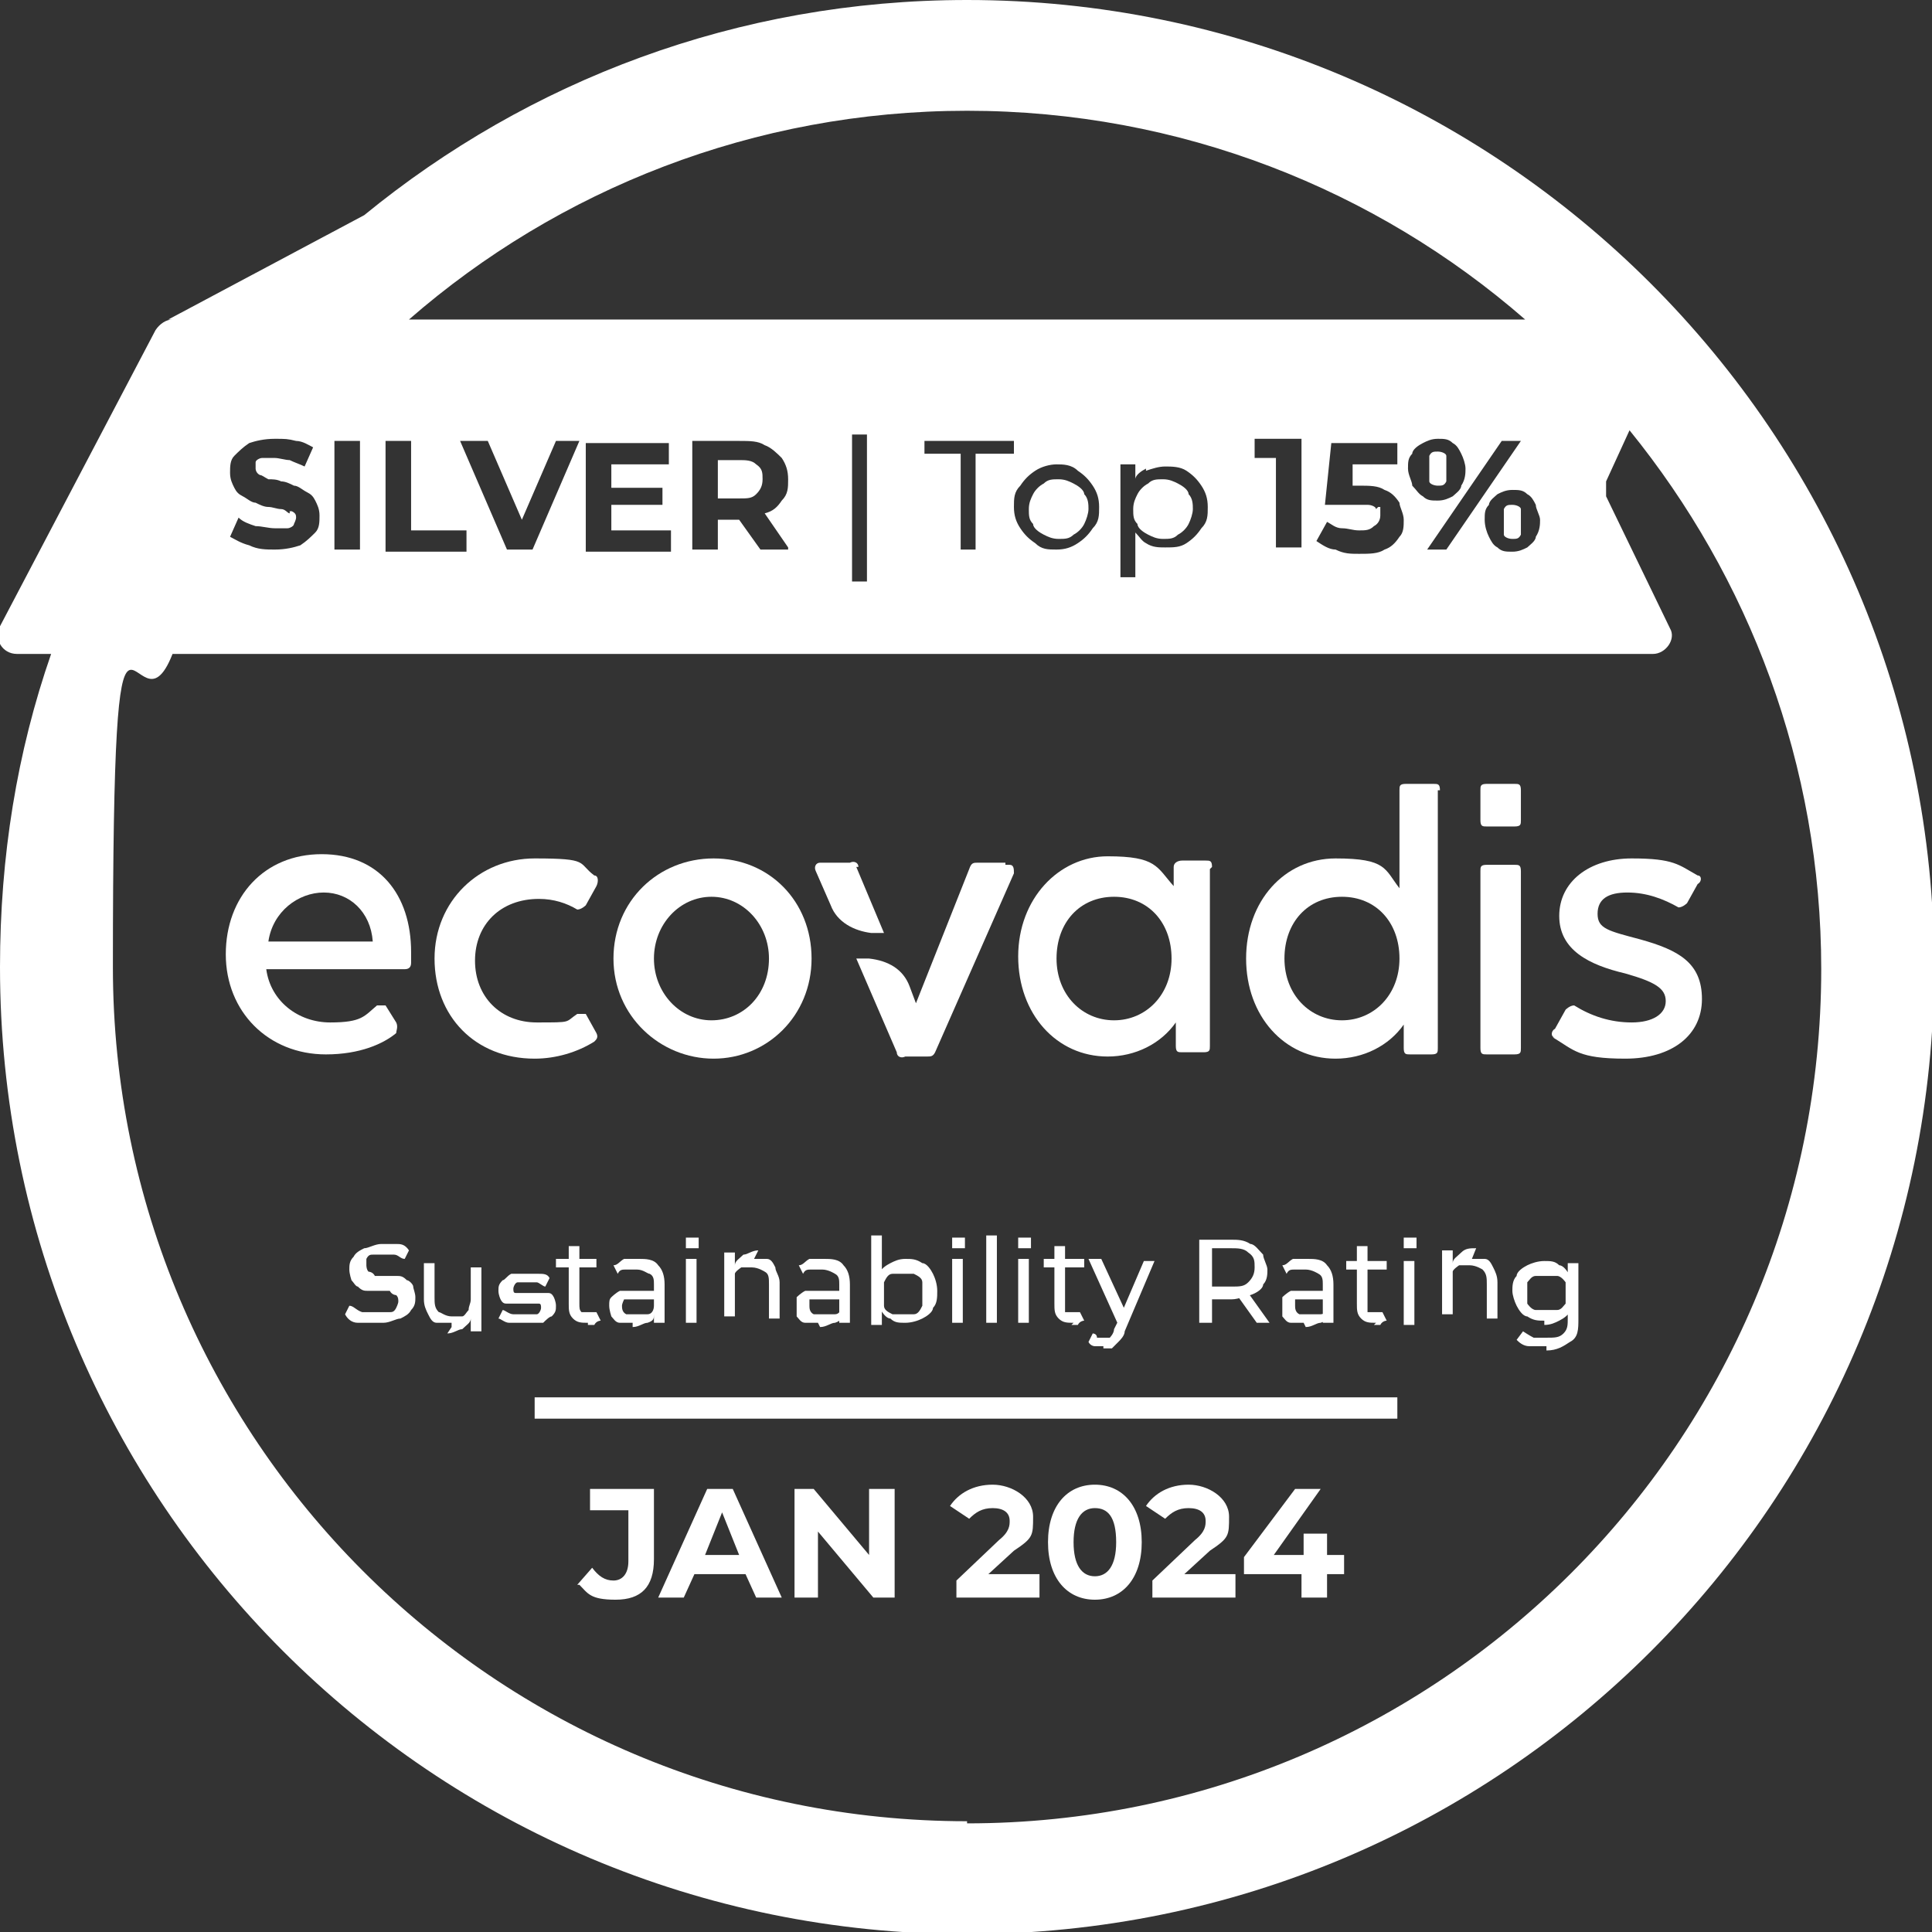 <?xml version="1.0" encoding="UTF-8"?>
<svg id="Layer_1" data-name="Layer 1" xmlns="http://www.w3.org/2000/svg" width="90.7" height="90.7" version="1.1" viewBox="0 0 90.7 90.7">
  <rect x="0" y="0" width="90.7" height="90.7" fill="#333333" stroke="none"/>
  <defs>
    <style>
      .cls-1 {
        fill: #fff;
        stroke-width: 0px;
      }
    </style>
  </defs>
  <rect class="cls-1" x="25.1" y="65.6" width="40.5" height="1"/>
  <g>
    <path class="cls-1" d="M72.6,61.5c.2,0,.4,0,.5,0,.2,0,.3-.2.4-.3,0,0,0-.3,0-.5s0-.4,0-.5c0,0-.2-.3-.4-.3s-.3,0-.5,0-.4,0-.5,0c-.2,0-.3.2-.4.3,0,0,0,.3,0,.5s0,.4,0,.5c0,0,.2.3.4.3s.3,0,.5,0M72.5,62c-.3,0-.5,0-.8-.2-.2,0-.4-.3-.5-.5s-.2-.5-.2-.7,0-.5.2-.7c0-.2.3-.4.5-.5s.5-.2.8-.2.5,0,.7.2c.2,0,.4.3.5.5s.2.5.2.8,0,.6-.2.8c0,.2-.3.4-.5.5s-.4.2-.7.2h0v-.2ZM72.6,63.2c-.3,0-.5,0-.8,0-.3,0-.5-.2-.6-.3l.3-.4c0,0,.3.2.5.3.2,0,.4,0,.6,0,.4,0,.6,0,.8-.2.2-.2.2-.4.2-.7v-2.6h.5v2.6c0,.5,0,.9-.4,1.1-.3.2-.6.4-1.1.4h0v-.2ZM69.1,59.1c.2,0,.5,0,.6,0,.2,0,.3.2.4.4s.2.4.2.7v1.7h-.5v-1.6c0-.3,0-.5-.2-.7,0,0-.3-.2-.6-.2s-.4,0-.5,0c0,0-.3.2-.3.3s0,.3,0,.5v1.5h-.5v-3h.5v.8-.2c0-.2.2-.3.4-.5s.4-.2.7-.2M66.2,58.6c0,0-.2,0-.3,0v-.2c0,0,0-.2,0-.3,0,0,.2,0,.3,0s.2,0,.3,0c0,0,0,0,0,.2s0,.2,0,.3c0,0-.2,0-.3,0h0ZM65.9,59.2h.5v3h-.5v-3ZM63.2,59.2h1.9v.4h-1.9s0-.4,0-.4ZM64.6,62.1c-.3,0-.5,0-.7-.2s-.2-.4-.2-.7v-2.7h.5v2.7c0,.2,0,.3,0,.4,0,0,.2,0,.3,0s.3,0,.4,0l.2.4s-.2,0-.3.2h-.4.1ZM61.2,62.1c-.2,0-.4,0-.6,0-.2,0-.3-.2-.4-.3,0,0,0-.3,0-.5s0-.3,0-.4c0,0,.2-.2.4-.3.2,0,.4,0,.7,0h.9v.4h-.9c-.3,0-.4,0-.5,0,0,0,0,.2,0,.3s0,.3.2.4c0,0,.3,0,.5,0s.4,0,.5,0c.2,0,.3-.2.3-.4v.4c0,.2,0,.3-.3.4-.2,0-.4.2-.7.2h0ZM62.1,62.1v-.6h0v-1.2c0-.2,0-.4-.2-.5,0,0-.3-.2-.6-.2h-.5c-.2,0-.3,0-.4.2l-.2-.4c.2,0,.3-.2.5-.3.2,0,.4,0,.7,0s.7,0,.9.3c.2.2.3.5.3.9v1.8h-.5ZM56.9,60.7l-.3-.3h1.2c.4,0,.6,0,.8-.2s.3-.4.3-.7,0-.5-.3-.7c-.2-.2-.5-.2-.8-.2h-1.2l.3-.3v2.3h0ZM59,62.1l-1-1.4h.6l1,1.4h-.6ZM56.3,62.1v-3.9h1.5c.3,0,.6,0,.9.2.2,0,.4.3.6.5,0,.2.2.5.2.7s0,.5-.2.7c0,.2-.3.4-.6.5-.2,0-.5.2-.9.2h-1.2l.3-.3v1.4s-.6,0-.6,0ZM52.5,62.2l-1.4-3.1h.6l1.2,2.6-.4.4h0ZM51.8,63.2h-.4c0,0-.2,0-.3-.2l.2-.4s.2,0,.2.2h.3c0,0,.2,0,.3,0,0,0,.2-.2.2-.4l.2-.4h0l1.2-2.8h.5l-1.4,3.3c0,.2-.2.4-.3.5l-.3.3h-.4ZM49,59.1h1.9v.4h-1.9v-.4ZM50.4,62.1c-.3,0-.5,0-.7-.2s-.2-.4-.2-.7v-2.7h.5v2.7c0,.2,0,.3,0,.4,0,0,.2,0,.3,0s.3,0,.4,0l.2.4s-.2,0-.3.2h-.4.1ZM48.1,58.6c0,0-.2,0-.3,0v-.2c0,0,0-.2,0-.3,0,0,.2,0,.3,0s.2,0,.3,0c0,0,0,0,0,.2s0,.2,0,.3c0,0-.2,0-.3,0h0ZM47.8,59.1h.5v3h-.5v-3ZM46.3,58h.5v4.1h-.5v-4.1ZM45,58.6c0,0-.2,0-.3,0v-.2c0,0,0-.2,0-.3,0,0,.2,0,.3,0s.2,0,.3,0c0,0,0,0,0,.2s0,.2,0,.3c0,0-.2,0-.3,0h0ZM44.7,59.1h.5v3h-.5v-3ZM42.4,61.7c.2,0,.4,0,.5,0,.2,0,.3-.2.4-.4,0-.2,0-.3,0-.6s0-.4,0-.5c0-.2-.2-.3-.4-.4-.2,0-.3,0-.5,0s-.4,0-.5,0c-.2,0-.3.2-.4.4,0,.2,0,.3,0,.5s0,.4,0,.6c0,.2.2.3.4.4.2,0,.3,0,.5,0M40.9,62.1v-4.1h.5v4.2h-.5ZM42.5,62.1c-.3,0-.5,0-.7-.2-.2,0-.4-.3-.5-.5s-.2-.5-.2-.8,0-.6.2-.8c0-.2.3-.4.5-.5s.4-.2.7-.2.5,0,.8.2c.2,0,.4.3.5.5s.2.5.2.8,0,.6-.2.8c0,.2-.3.4-.5.5s-.5.2-.8.2h0ZM38.4,62.1c-.2,0-.4,0-.6,0-.2,0-.3-.2-.4-.3,0,0,0-.3,0-.5s0-.3,0-.4c0,0,.2-.2.4-.3.2,0,.4,0,.7,0h.9v.4h-.9c-.3,0-.4,0-.5,0,0,0,0,.2,0,.3s0,.3.2.4c0,0,.3,0,.5,0s.4,0,.5,0c.2,0,.3-.2.3-.4v.4c0,.2,0,.3-.3.4-.2,0-.4.2-.7.2h0ZM39.4,62.1v-.6h0v-1.2c0-.2,0-.4-.2-.5,0,0-.3-.2-.6-.2h-.5c-.2,0-.3,0-.4.2l-.2-.4c.2,0,.3-.2.5-.3.2,0,.4,0,.7,0s.7,0,.9.3c.2.2.3.5.3.9v1.8h-.5ZM35.4,59.1c.2,0,.5,0,.6,0,.2,0,.3.2.4.4,0,.2.2.4.2.7v1.7h-.5v-1.6c0-.3,0-.5-.2-.6,0,0-.3-.2-.6-.2s-.4,0-.5,0c0,0-.3.2-.3.3s0,.3,0,.5v1.5h-.5v-3h.5v.8-.2c0-.2.2-.3.4-.5.2,0,.4-.2.7-.2M32.5,58.6c0,0-.2,0-.3,0v-.2c0,0,0-.2,0-.3,0,0,.2,0,.3,0s.2,0,.3,0c0,0,0,0,0,.2s0,.2,0,.3c0,0-.2,0-.3,0h0ZM32.2,59.1h.5v3h-.5v-3ZM29.7,62.1c-.2,0-.4,0-.6,0s-.3-.2-.4-.3c0,0-.1-.3-.1-.5s0-.3.1-.4c0,0,.2-.2.4-.3.2,0,.4,0,.7,0h.9v.4h-.9c-.3,0-.5,0-.5,0,0,0-.1.2-.1.3s0,.3.2.4c.1,0,.3,0,.5,0s.4,0,.5,0c.2,0,.3-.2.3-.4v.4c0,.2,0,.3-.3.4-.2,0-.4.2-.7.2h0ZM30.7,62.1v-.6h0v-1.2c0-.2,0-.4-.2-.5-.1,0-.3-.2-.6-.2h-.5c-.2,0-.3,0-.4.2l-.2-.4c.2,0,.3-.2.5-.3.2,0,.4,0,.7,0s.7,0,.9.3c.2.2.3.5.3.9v1.8h-.5,0ZM26.1,59.1h1.9v.4h-1.9v-.4ZM27.6,62.1c-.3,0-.5,0-.7-.2s-.2-.4-.2-.7v-2.7h.5v2.7c0,.2,0,.3.1.4,0,0,.2,0,.3,0s.3,0,.4,0l.2.4s-.2,0-.3.2h-.4.1ZM24.6,62.1c-.2,0-.5,0-.7,0-.2,0-.4-.2-.5-.2l.2-.4c.1,0,.3.2.5.2h.6c.2,0,.4,0,.5,0,.1,0,.2-.2.2-.3s0-.2-.1-.2c0,0-.2,0-.3,0h-.8c-.1,0-.3,0-.4,0-.1,0-.2,0-.3-.2,0,0-.1-.2-.1-.4s0-.3.2-.5c.1,0,.2-.2.4-.3.2,0,.4,0,.7,0h.6c.2,0,.4,0,.5.2l-.2.4c-.1,0-.3-.2-.4-.2h-.4c-.2,0-.4,0-.5,0-.1,0-.2.2-.2.3s0,.2.1.2c0,0,.2,0,.3,0h.8c.1,0,.3,0,.4,0,.1,0,.2,0,.3.2,0,0,.1.2.1.4s0,.3-.2.5c-.1,0-.3.2-.4.3-.2,0-.4,0-.7,0h-.2ZM21.2,62.1c-.3,0-.5,0-.7,0-.2,0-.3-.2-.4-.4s-.2-.4-.2-.7v-1.7h.5v1.6c0,.3,0,.5.2.7.1,0,.3.2.6.2s.3,0,.5,0c.1,0,.2-.2.3-.3,0-.2.1-.3.1-.5v-1.5h.5v3h-.5v-.8.2c0,.2-.2.3-.4.5-.2,0-.4.2-.7.2h0l.2-.3ZM17.7,62.1c-.3,0-.6,0-.9,0-.3,0-.5-.2-.6-.4l.2-.4c.2,0,.3.2.6.3.2,0,.5,0,.7,0h.6c.1,0,.2,0,.3-.2,0,0,.1-.2.1-.3s0-.2-.1-.3c0,0-.2,0-.3-.2-.1,0-.3,0-.5,0-.2,0-.3,0-.5,0-.2,0-.3,0-.5-.2-.1,0-.2-.2-.3-.3,0,0-.1-.3-.1-.5s0-.4.2-.6c.1-.2.3-.3.5-.4.2,0,.5-.2.8-.2h.7c.2,0,.4,0,.6.3l-.2.4c-.2,0-.3-.2-.5-.2h-1c-.1,0-.2,0-.3.2v.3c0,0,0,.2.1.3,0,0,.2,0,.3.2.1,0,.3,0,.5,0,.2,0,.3,0,.5,0,.2,0,.3,0,.5.2.1,0,.3.2.3.3s.1.3.1.5,0,.4-.2.6c-.1.2-.3.3-.5.4-.2,0-.5.2-.8.2h-.3Z"/>
    <path class="cls-1" d="M12.5,44.2h5c-.1-1.4-1.1-2.3-2.3-2.3s-2.4.9-2.6,2.3M19.3,45.2c0,.2-.1.3-.3.3h-6.5c.2,1.5,1.5,2.5,3,2.5s1.6-.3,2.2-.8c.2,0,.3,0,.4,0l.5.8c.1.2,0,.4,0,.5-.6.5-1.7,1-3.3,1-2.7,0-4.7-2-4.7-4.7s1.8-4.7,4.5-4.7,4.2,1.9,4.2,4.6v.3h0v.2Z"/>
    <path class="cls-1" d="M69.5,49.2v-8.3c0-.2,0-.3.3-.3h1.3c.2,0,.3,0,.3.3v8.3c0,.2,0,.3-.3.3h-1.3c-.2,0-.3,0-.3-.3h0Z"/>
    <path class="cls-1" d="M69.5,38.5v-1.4c0-.2,0-.3.3-.3h1.3c.2,0,.3,0,.3.3v1.4c0,.2,0,.3-.3.3h-1.3c-.2,0-.3,0-.3-.3h0Z"/>
    <path class="cls-1" d="M73,48.7c-.2,0-.2-.3,0-.4l.5-.9c0,0,.2-.2.4-.2h0c.8.5,1.7.8,2.7.8s1.6-.4,1.6-1-.5-.9-1.9-1.3c-1.7-.4-3.1-1.1-3.1-2.7s1.4-2.7,3.4-2.7,2.2.3,3.1.8c.2,0,.2.3,0,.4h0l-.5.9c0,0-.2.2-.4.2h0c-.7-.4-1.5-.7-2.4-.7s-1.4.3-1.4,1,.5.8,2,1.2c1.8.5,2.9,1.1,2.9,2.8s-1.4,2.8-3.6,2.8-2.4-.4-3.4-1h.1Z"/>
    <path class="cls-1" d="M20.4,45c0-2.7,2.1-4.7,4.7-4.7s2,.2,2.8.8c.2,0,.2.3.1.5l-.5.9c0,0-.2.2-.4.2h0c-.5-.3-1.1-.5-1.8-.5-1.8,0-3,1.2-3,2.9s1.2,2.9,2.9,2.9,1.3,0,1.9-.4c.2,0,.3,0,.4,0l.5.9c.1.2,0,.3-.1.4-.8.5-1.8.8-2.8.8-2.8,0-4.7-2-4.7-4.7h0Z"/>
    <path class="cls-1" d="M36.1,45c0-1.6-1.2-2.9-2.7-2.9s-2.7,1.3-2.7,2.9,1.2,2.9,2.7,2.9,2.7-1.2,2.7-2.9M28.8,45c0-2.7,2.1-4.7,4.7-4.7s4.6,2,4.6,4.7-2.1,4.7-4.6,4.7-4.7-2-4.7-4.7"/>
    <path class="cls-1" d="M55,45c0-1.7-1.1-2.9-2.7-2.9s-2.7,1.2-2.7,2.9,1.2,2.9,2.7,2.9,2.7-1.2,2.7-2.9M56.8,40.8v8.3c0,.2,0,.3-.3.3h-1c-.2,0-.3,0-.3-.3h0v-1.1c-.7,1-1.9,1.6-3.2,1.6-2.4,0-4.2-2-4.2-4.7s1.9-4.7,4.2-4.7,2.3.5,3.1,1.4v-.9c0-.2.2-.3.4-.3h1.1c.2,0,.3,0,.3.3h0Z"/>
    <path class="cls-1" d="M65.7,45c0-1.7-1.1-2.9-2.7-2.9s-2.7,1.2-2.7,2.9,1.2,2.9,2.7,2.9,2.7-1.2,2.7-2.9M67.5,37.2v12c0,.2,0,.3-.3.3h-1c-.2,0-.3,0-.3-.3h0v-1.1c-.7,1-1.9,1.6-3.2,1.6-2.4,0-4.2-2-4.2-4.7s1.8-4.7,4.2-4.7,2.3.5,3,1.4v-4.6c0-.2,0-.3.3-.3h1.3c.2,0,.3,0,.3.3h-.1Z"/>
    <path class="cls-1" d="M40.3,40.7c0-.2-.2-.3-.4-.2h-1.4c-.2,0-.3.2-.2.4l.7,1.6c.3.8,1.1,1.2,1.9,1.3h.6l-1.3-3.1h.1Z"/>
    <path class="cls-1" d="M47.2,40.5h-1.3c-.2,0-.3,0-.4.3l-2.5,6.3-.3-.8c-.3-.8-1-1.2-1.9-1.3h-.6l1.9,4.4c0,.2.2.3.4.2h1c.2,0,.3,0,.4-.2l3.7-8.4c0-.2,0-.4-.2-.4h-.2Z"/>
    <g>
      <path class="cls-1" d="M45.4,0C34.6,0,24.8,3.8,17.1,10.1l-9.2,4.9h.2c-.3,0-.6.2-.8.5L0,29.4c-.3.6.1,1.3.8,1.3h1.6C.8,35.3,0,40.2,0,45.4c0,25.1,20.3,45.4,45.4,45.4s45.4-20.3,45.4-45.4S70.4,0,45.4,0ZM72.1,23.7c0,.2.2.5.2.7s0,.5-.2.8c0,.2-.3.4-.4.5-.2.1-.4.2-.7.2s-.5,0-.7-.2c-.2-.1-.3-.3-.4-.5s-.2-.5-.2-.8,0-.5.2-.7c0-.2.3-.4.4-.5.2-.1.4-.2.7-.2s.5,0,.7.2c.2.1.3.3.4.5ZM70.5,20.7h.9l-3.5,5.1h-.9l3.5-5.1ZM66.8,23.3c-.2-.1-.3-.3-.5-.5,0-.2-.2-.5-.2-.8s0-.5.2-.7c0-.2.3-.4.5-.5s.4-.2.7-.2.5,0,.7.2c.2.1.3.3.4.5s.2.5.2.7,0,.5-.2.8c0,.2-.3.4-.4.5-.2.1-.4.2-.7.2s-.5,0-.7-.2ZM45.4,5.2c10,0,19.2,3.7,26.2,9.8H19.2c7-6.1,16.2-9.8,26.2-9.8ZM64.6,23.9c0-.1-.2-.2-.4-.2h-2l.3-2.9h3.1v1h-2.1v1h.3c.5,0,.9,0,1.2.2.3.1.5.3.7.6,0,.2.2.5.2.8s0,.6-.2.8c-.2.3-.4.5-.7.6-.3.2-.7.2-1.2.2h0c-.4,0-.7,0-1.1-.2-.3,0-.6-.2-.9-.4l.5-.9c.2.1.4.3.7.3s.5.1.8.1.5,0,.7-.2c.2-.1.3-.3.3-.5s0-.2,0-.4h-.1ZM58.9,21.6v-1h2.2v5.1h-1.2v-4.2h-1ZM53.8,22.1c.3-.1.6-.2.9-.2s.7,0,1,.2.5.4.7.7c.2.3.3.6.3,1s0,.7-.3,1c-.2.3-.4.5-.7.7s-.6.2-1,.2h0c-.3,0-.6,0-.9-.2-.2-.1-.3-.3-.5-.5v2.1h-.7v-5.3h.7v.7c0-.2.3-.4.5-.5h0ZM43.4,21.3v-.6h4.2v.6h-1.8v4.5h-.7v-4.5h-1.8,0ZM47.9,22.8c.2-.3.4-.5.7-.7s.7-.3,1-.3.7,0,1,.3c.3.2.5.4.7.7.2.3.3.6.3,1s0,.7-.3,1c-.2.3-.4.5-.7.7s-.6.3-1,.3-.7,0-1-.3c-.3-.2-.5-.4-.7-.7-.2-.3-.3-.6-.3-1s0-.7.3-1ZM40.7,20.4v6.9h-.7v-6.9h.7ZM37,25.8h-1.3l-1-1.4h-1v1.4h-1.2v-5.1h2.2c.5,0,.9,0,1.2.2.3.1.6.4.8.6.2.3.3.6.3,1s0,.7-.3,1c-.2.3-.4.5-.8.6h0l1.1,1.6h0ZM31.1,22.8v.9h-2.4v1.2h2.8v1h-4v-5.1h3.9v1h-2.7v1.1h2.4ZM27.2,20.7l-2.2,5.1h-1.2l-2.2-5.1h1.3l1.6,3.7,1.6-3.7h1.2,0ZM18.1,20.7h1.2v4.2h2.6v1h-3.8v-5.1h0ZM15.7,20.7h1.2v5.1h-1.2v-5.1ZM13.6,24.1c-.1,0-.2-.2-.4-.2s-.4-.1-.6-.1-.4-.1-.6-.2c-.2,0-.4-.2-.6-.3-.2-.1-.3-.2-.4-.4s-.2-.4-.2-.7,0-.6.2-.8c.2-.2.4-.4.7-.6.3-.1.7-.2,1.2-.2s.6,0,1,.1c.3,0,.6.2.8.3l-.4.9c-.2-.1-.5-.2-.7-.3-.2,0-.5-.1-.7-.1h-.6c-.1,0-.3.1-.3.2v.3c0,0,0,.2.2.3.1,0,.2.1.4.2.2,0,.4,0,.6.1.2,0,.4.1.6.2.2,0,.4.2.6.3.2.1.3.2.4.4s.2.4.2.7,0,.6-.2.8c-.2.2-.4.4-.7.6-.3.1-.7.2-1.2.2h0c-.4,0-.8,0-1.2-.2-.4-.1-.7-.3-.9-.4l.4-.9c.2.2.5.3.8.4.3,0,.6.1.9.1h.6c.1,0,.3-.1.3-.2,0,0,.1-.2.1-.3s0-.2-.2-.3h-.1ZM45.4,85.5c-22.2,0-40.1-18-40.1-40.1s1-10.1,2.8-14.7h69.5c.6,0,1.1-.7.8-1.2l-3-6.2c0-.2,0-.5,0-.7h0l1.1-2.4c5.6,6.9,9,15.7,9,25.3,0,22.2-18,40.1-40.1,40.1h0Z"/>
      <path class="cls-1" d="M70.6,23.9c0,.1,0,.3,0,.6s0,.5,0,.6.2.2.4.2.3,0,.4-.2c0-.1,0-.3,0-.6s0-.5,0-.6c0-.1-.2-.2-.4-.2s-.3,0-.4.2Z"/>
      <path class="cls-1" d="M33.7,23.4h1c.4,0,.6,0,.8-.2s.3-.4.3-.7,0-.5-.3-.7c-.2-.2-.5-.2-.8-.2h-1v1.8Z"/>
      <path class="cls-1" d="M67.5,21.2c-.2,0-.3,0-.4.2,0,.1,0,.3,0,.6s0,.5,0,.6.2.2.4.2.3,0,.4-.2c0-.1,0-.3,0-.6s0-.5,0-.6c0-.1-.2-.2-.4-.2Z"/>
      <path class="cls-1" d="M53.9,25.1c.2.1.4.2.7.2s.5,0,.7-.2c.2-.1.4-.3.5-.5s.2-.5.2-.7,0-.5-.2-.7c0-.2-.3-.4-.5-.5s-.4-.2-.7-.2-.5,0-.7.2c-.2.1-.4.3-.5.5s-.2.4-.2.7,0,.5.2.7c0,.2.3.4.5.5Z"/>
      <path class="cls-1" d="M49,25.1c.2.1.4.2.7.2s.5,0,.7-.2c.2-.1.4-.3.5-.5s.2-.5.2-.7,0-.5-.2-.7c0-.2-.3-.4-.5-.5s-.4-.2-.7-.2-.5,0-.7.2c-.2.1-.4.3-.5.5s-.2.4-.2.7,0,.5.2.7c0,.2.3.4.5.5Z"/>
    </g>
    <path class="cls-1" d="M27.1,74.4l.7-.8c.3.4.6.6,1,.6s.7-.3.7-.9v-2.4h-1.8v-1h3v3.3c0,1.3-.6,1.9-1.8,1.9s-1.3-.3-1.7-.7"/>
  </g>
  <path class="cls-1" d="M34.7,73l-.8-2-.8,2h1.6ZM35,73.9h-2.4l-.5,1.1h-1.2l2.3-5.1h1.2l2.3,5.1h-1.2s-.5-1.1-.5-1.1Z"/>
  <polygon class="cls-1" points="42 69.9 42 75 41 75 38.4 71.9 38.4 75 37.3 75 37.3 69.9 38.2 69.9 40.8 73 40.8 69.9 42 69.9"/>
  <g>
    <path class="cls-1" d="M48.8,74v1h-3.9v-.8l2-1.9c.5-.4.5-.7.5-.9,0-.4-.3-.6-.8-.6s-.8.2-1.1.5l-.9-.6c.4-.6,1.1-1,2-1s1.9.6,1.9,1.5,0,1-.9,1.6l-1.2,1.1h2.4Z"/>
    <path class="cls-1" d="M52.4,72.4c0-1.2-.4-1.6-1-1.6s-1,.5-1,1.6.4,1.6,1,1.6,1-.5,1-1.6M49.2,72.4c0-1.7.9-2.7,2.2-2.7s2.2,1,2.2,2.7-.9,2.7-2.2,2.7-2.2-1-2.2-2.7"/>
    <path class="cls-1" d="M58,74v1h-3.9v-.8l2-1.9c.5-.4.5-.7.5-.9,0-.4-.3-.6-.8-.6s-.8.2-1.1.5l-.9-.6c.4-.6,1.1-1,2-1s1.9.6,1.9,1.5,0,1-.9,1.6l-1.2,1.1h2.4Z"/>
  </g>
  <polygon class="cls-1" points="63.1 73.9 62.3 73.9 62.3 75 61.1 75 61.1 73.9 58.4 73.9 58.4 73.1 60.8 69.9 62 69.9 59.8 73 61.2 73 61.2 72 62.3 72 62.3 73 63.1 73 63.1 73.9"/>
</svg>